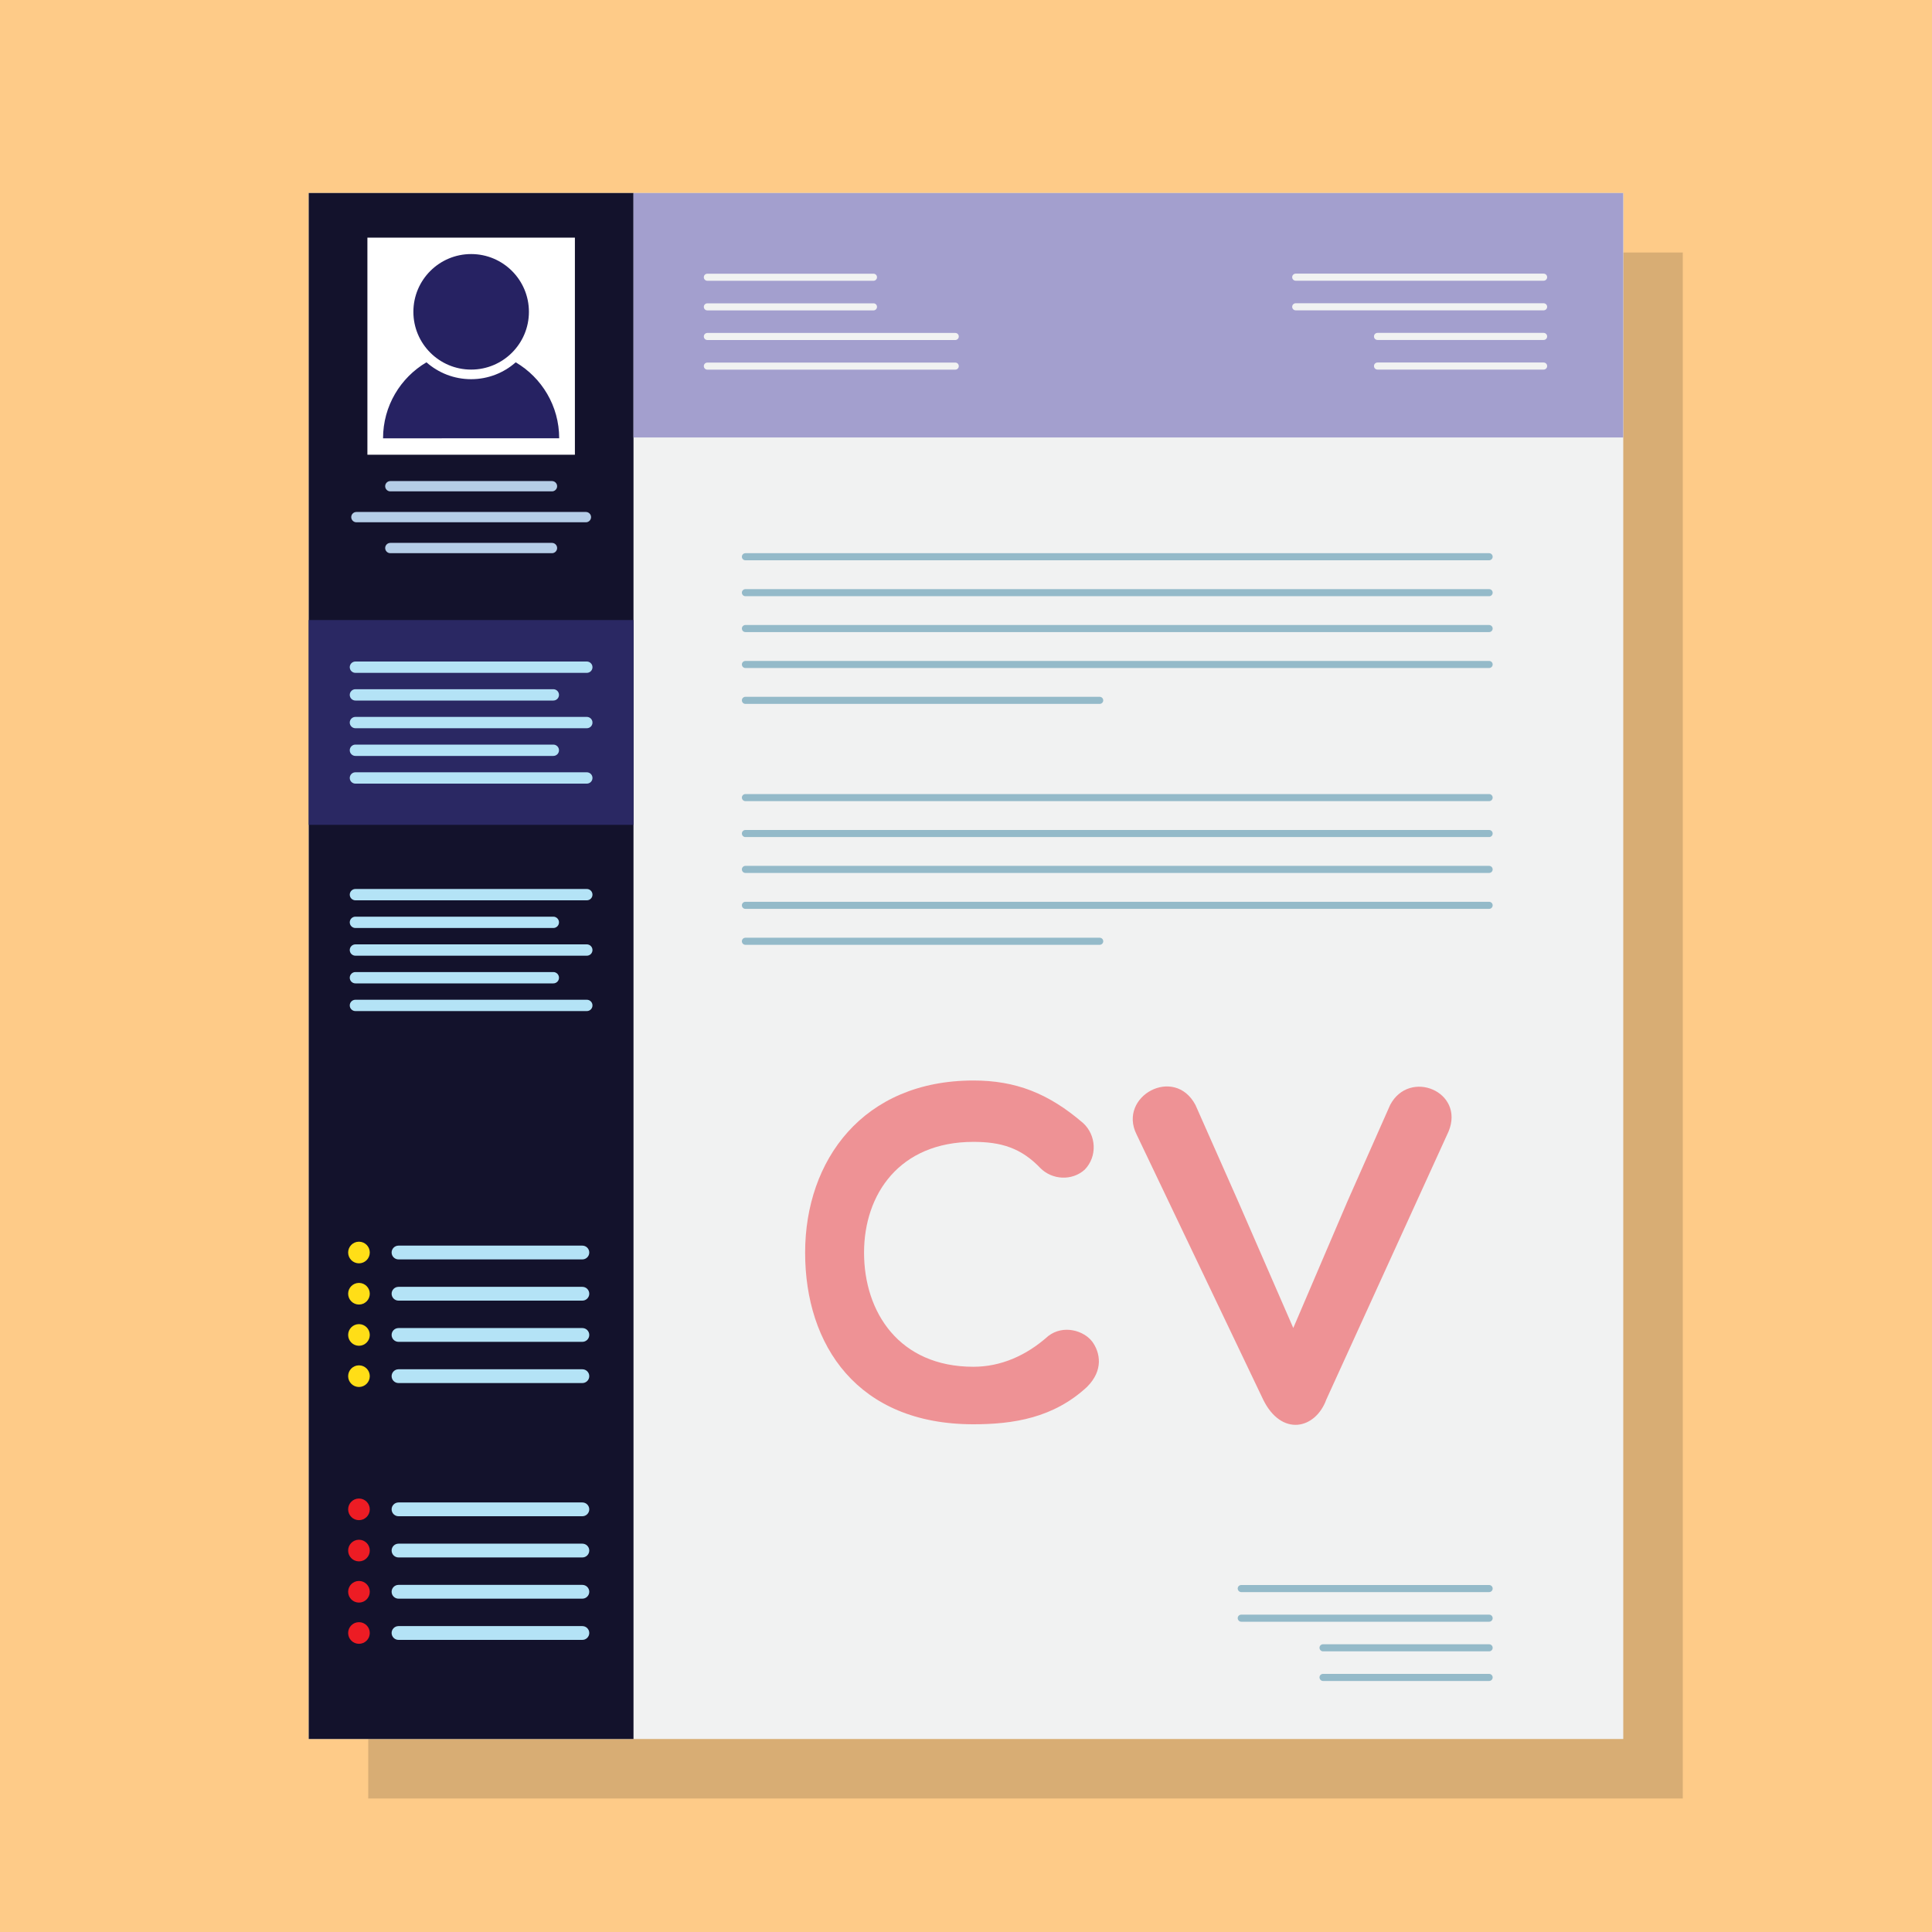 <svg xmlns="http://www.w3.org/2000/svg" xmlns:xlink="http://www.w3.org/1999/xlink" id="Layer_1" x="0px" y="0px" viewBox="0 0 3000 3000" xml:space="preserve"><g>	<rect fill="#FECB88" width="3000" height="3000"></rect>	<rect x="571.8" y="392.1" opacity="0.15" width="2041.2" height="2400.6"></rect>	<rect x="479.4" y="299.7" fill="#F1F2F2" width="2041.2" height="2400.6"></rect>	<rect x="479.4" y="299.7" fill="#13122C" width="504.3" height="2400.6"></rect>	<rect x="983.7" y="299.7" fill="#A39FCE" width="1536.8" height="379.6"></rect>	<g>		<rect x="570.5" y="369" fill="#FFFFFF" width="322.2" height="337.1"></rect>		<g>			<circle fill="#262262" cx="731.6" cy="484.2" r="89.7"></circle>			<path fill="#262262" d="M662.2,562.6c18.5,16.3,42.7,26.2,69.3,26.2c26.6,0,50.9-9.9,69.3-26.2c40.4,23.8,67.5,67.7,67.5,118     H594.8C594.8,630.4,621.8,586.4,662.2,562.6z"></path>		</g>	</g>	<g opacity="0.45">		<path fill="#EC1D24" d="M1250.2,1945.1c0-143.7,90.1-267.3,261.4-267.3c64.8,0,116.2,19.4,170.5,66.3    c20.1,18.6,22.3,51.4,2.2,72.2c-20.1,17.9-50.6,15.6-68.5-2.2c-30.5-32-61.8-41-104.3-41c-114.7,0-169.8,81.2-169.8,172    c0,92.3,54.4,177.2,169.8,177.2c42.4,0,81.9-17.1,116.2-47.7c23.1-17.9,55.1-8.9,68.5,8.9c11.9,16.4,17.9,43.9-8.2,70    c-52.1,48.4-114.7,58.1-176.5,58.1C1331.4,2211.7,1250.2,2088.8,1250.2,1945.1z"></path>		<path fill="#EC1D24" d="M1961.3,2173l-196.6-411.8c-29-58.8,58.8-107.2,91.6-45.4l66.3,149.7l85.6,196.6l84.1-196.6l66.3-149.7    c29.8-56.6,116.2-20.9,90.8,41L2059.6,2173C2042.5,2219.9,1989.6,2231.1,1961.3,2173z"></path>	</g>	<g>		<path fill="#B5CDE7" d="M857.1,763h-251c-4.4,0-8-3.6-8-8l0,0c0-4.4,3.6-8,8-8h251c4.4,0,8,3.6,8,8l0,0    C865.1,759.4,861.5,763,857.1,763z"></path>		<path fill="#B5CDE7" d="M909.8,811H553.4c-4.4,0-8-3.6-8-8l0,0c0-4.4,3.6-8,8-8h356.4c4.4,0,8,3.6,8,8l0,0    C917.8,807.4,914.2,811,909.8,811z"></path>		<path fill="#B5CDE7" d="M857.1,859h-251c-4.4,0-8-3.6-8-8l0,0c0-4.4,3.6-8,8-8h251c4.4,0,8,3.6,8,8l0,0    C865.1,855.4,861.5,859,857.1,859z"></path>	</g>	<rect x="479.4" y="962.8" fill="#2A2863" width="504.3" height="318"></rect>	<g>		<circle fill="#FFDE17" cx="557.4" cy="1944.9" r="16.8"></circle>		<path fill="#B4E3F6" d="M904.3,1955.6H618.8c-5.9,0-10.7-4.8-10.7-10.7l0,0c0-5.9,4.8-10.7,10.7-10.7h285.5    c5.9,0,10.7,4.8,10.7,10.7l0,0C915,1950.8,910.2,1955.6,904.3,1955.6z"></path>		<circle fill="#FFDE17" cx="557.4" cy="2008.9" r="16.8"></circle>		<path fill="#B4E3F6" d="M904.3,2019.6H618.8c-5.9,0-10.7-4.8-10.7-10.7l0,0c0-5.9,4.8-10.7,10.7-10.7h285.5    c5.9,0,10.7,4.8,10.7,10.7l0,0C915,2014.8,910.2,2019.6,904.3,2019.6z"></path>		<circle fill="#FFDE17" cx="557.4" cy="2072.9" r="16.8"></circle>		<path fill="#B4E3F6" d="M904.3,2083.6H618.8c-5.9,0-10.7-4.8-10.7-10.7l0,0c0-5.9,4.8-10.7,10.7-10.7h285.5    c5.9,0,10.7,4.8,10.7,10.7l0,0C915,2078.8,910.2,2083.6,904.3,2083.6z"></path>		<circle fill="#FFDE17" cx="557.4" cy="2136.9" r="16.8"></circle>		<path fill="#B4E3F6" d="M904.3,2147.6H618.8c-5.9,0-10.7-4.8-10.7-10.7l0,0c0-5.9,4.8-10.7,10.7-10.7h285.5    c5.9,0,10.7,4.8,10.7,10.7l0,0C915,2142.8,910.2,2147.6,904.3,2147.6z"></path>	</g>	<g>		<path fill="#B4E3F6" d="M911.2,1044.8H551.9c-4.8,0-8.8-3.9-8.8-8.8l0,0c0-4.8,3.9-8.8,8.8-8.8h359.3c4.8,0,8.8,3.9,8.8,8.8l0,0    C920,1040.9,916.1,1044.8,911.2,1044.8z"></path>		<path fill="#B4E3F6" d="M859.2,1087.8H551.9c-4.8,0-8.8-3.9-8.8-8.8l0,0c0-4.8,3.9-8.8,8.8-8.8h307.3c4.8,0,8.8,3.9,8.8,8.8l0,0    C868,1083.9,864.1,1087.8,859.2,1087.8z"></path>		<path fill="#B4E3F6" d="M911.2,1130.8H551.9c-4.8,0-8.8-3.9-8.8-8.8l0,0c0-4.8,3.9-8.8,8.8-8.8h359.3c4.8,0,8.8,3.9,8.8,8.8l0,0    C920,1126.9,916.1,1130.8,911.2,1130.8z"></path>		<path fill="#B4E3F6" d="M859.2,1173.8H551.9c-4.8,0-8.8-3.9-8.8-8.8l0,0c0-4.8,3.9-8.8,8.8-8.8h307.3c4.8,0,8.8,3.9,8.8,8.8l0,0    C868,1169.9,864.1,1173.8,859.2,1173.8z"></path>		<path fill="#B4E3F6" d="M911.2,1216.8H551.9c-4.8,0-8.8-3.9-8.8-8.8l0,0c0-4.8,3.9-8.8,8.8-8.8h359.3c4.8,0,8.8,3.9,8.8,8.8l0,0    C920,1212.9,916.1,1216.8,911.2,1216.8z"></path>	</g>	<g>		<path fill="#B4E3F6" d="M911.2,1398H551.9c-4.8,0-8.8-3.9-8.8-8.8l0,0c0-4.8,3.9-8.8,8.8-8.8h359.3c4.8,0,8.8,3.9,8.8,8.8l0,0    C920,1394.1,916.1,1398,911.2,1398z"></path>		<path fill="#B4E3F6" d="M859.2,1441H551.9c-4.8,0-8.8-3.9-8.8-8.8l0,0c0-4.8,3.9-8.8,8.8-8.8h307.3c4.8,0,8.8,3.9,8.8,8.8l0,0    C868,1437.1,864.1,1441,859.2,1441z"></path>		<path fill="#B4E3F6" d="M911.2,1484H551.9c-4.8,0-8.8-3.9-8.8-8.8l0,0c0-4.8,3.9-8.8,8.8-8.8h359.3c4.8,0,8.8,3.9,8.8,8.8l0,0    C920,1480.1,916.1,1484,911.2,1484z"></path>		<path fill="#B4E3F6" d="M859.2,1527H551.9c-4.8,0-8.8-3.9-8.8-8.8l0,0c0-4.8,3.9-8.8,8.8-8.8h307.3c4.8,0,8.8,3.9,8.8,8.8l0,0    C868,1523.1,864.1,1527,859.2,1527z"></path>		<path fill="#B4E3F6" d="M911.2,1570H551.9c-4.8,0-8.8-3.9-8.8-8.8l0,0c0-4.8,3.9-8.8,8.8-8.8h359.3c4.8,0,8.8,3.9,8.8,8.8l0,0    C920,1566.1,916.1,1570,911.2,1570z"></path>	</g>	<g>		<circle fill="#ED1C24" cx="557.4" cy="2343.7" r="16.8"></circle>		<path fill="#B4E3F6" d="M904.3,2354.4H618.8c-5.9,0-10.7-4.8-10.7-10.7l0,0c0-5.9,4.8-10.7,10.7-10.7h285.5    c5.9,0,10.7,4.8,10.7,10.7l0,0C915,2349.6,910.2,2354.4,904.3,2354.4z"></path>		<circle fill="#ED1C24" cx="557.4" cy="2407.7" r="16.8"></circle>		<path fill="#B4E3F6" d="M904.3,2418.4H618.8c-5.9,0-10.7-4.8-10.7-10.7l0,0c0-5.9,4.8-10.7,10.7-10.7h285.5    c5.9,0,10.7,4.8,10.7,10.7l0,0C915,2413.6,910.2,2418.4,904.3,2418.4z"></path>		<circle fill="#ED1C24" cx="557.4" cy="2471.7" r="16.8"></circle>		<path fill="#B4E3F6" d="M904.3,2482.4H618.8c-5.9,0-10.7-4.8-10.7-10.7l0,0c0-5.9,4.8-10.7,10.7-10.7h285.5    c5.9,0,10.7,4.8,10.7,10.7l0,0C915,2477.6,910.2,2482.4,904.3,2482.4z"></path>		<circle fill="#ED1C24" cx="557.4" cy="2535.7" r="16.8"></circle>		<path fill="#B4E3F6" d="M904.3,2546.4H618.8c-5.9,0-10.7-4.8-10.7-10.7l0,0c0-5.9,4.8-10.7,10.7-10.7h285.5    c5.9,0,10.7,4.8,10.7,10.7l0,0C915,2541.6,910.2,2546.4,904.3,2546.4z"></path>	</g>	<g>		<path fill="#F1F2F2" d="M1356.3,425h-257.9c-3,0-5.5,2.4-5.5,5.5v0c0,3,2.4,5.5,5.5,5.5h257.9c3,0,5.5-2.4,5.5-5.5v0    C1361.8,427.4,1359.4,425,1356.3,425z"></path>		<path fill="#F1F2F2" d="M1356.3,471h-257.9c-3,0-5.5,2.4-5.5,5.5v0c0,3,2.4,5.5,5.5,5.5h257.9c3,0,5.5-2.4,5.5-5.5v0    C1361.8,473.4,1359.4,471,1356.3,471z"></path>		<path fill="#F1F2F2" d="M1483.3,517h-384.9c-3,0-5.5,2.4-5.5,5.5v0c0,3,2.4,5.5,5.5,5.5h384.9c3,0,5.5-2.4,5.5-5.5v0    C1488.8,519.4,1486.4,517,1483.3,517z"></path>		<path fill="#F1F2F2" d="M1483.3,563h-384.9c-3,0-5.5,2.4-5.5,5.5v0c0,3,2.4,5.5,5.5,5.5h384.9c3,0,5.5-2.4,5.5-5.5v0    C1488.8,565.4,1486.4,563,1483.3,563z"></path>	</g>	<g>		<path fill="#94BAC9" d="M2312.3,859H1157.5c-3,0-5.5,2.4-5.5,5.5l0,0c0,3,2.4,5.5,5.5,5.5h1154.8c3,0,5.5-2.4,5.5-5.5l0,0    C2317.8,861.4,2315.3,859,2312.3,859z"></path>		<path fill="#94BAC9" d="M2312.3,914.8H1157.5c-3,0-5.5,2.4-5.5,5.5l0,0c0,3,2.4,5.5,5.5,5.5h1154.8c3,0,5.5-2.4,5.5-5.5l0,0    C2317.8,917.2,2315.3,914.8,2312.3,914.8z"></path>		<path fill="#94BAC9" d="M2312.3,970.5H1157.5c-3,0-5.5,2.4-5.5,5.5l0,0c0,3,2.4,5.5,5.5,5.5h1154.8c3,0,5.5-2.4,5.5-5.5l0,0    C2317.8,973,2315.3,970.5,2312.3,970.5z"></path>		<path fill="#94BAC9" d="M2312.3,1026.3H1157.5c-3,0-5.5,2.4-5.5,5.5l0,0c0,3,2.4,5.5,5.5,5.5h1154.8c3,0,5.5-2.4,5.5-5.5l0,0    C2317.8,1028.7,2315.3,1026.3,2312.3,1026.3z"></path>		<path fill="#94BAC9" d="M1707.6,1082h-550.1c-3,0-5.5,2.4-5.5,5.5l0,0c0,3,2.4,5.5,5.5,5.5h550.1c3,0,5.5-2.4,5.5-5.5l0,0    C1713.1,1084.5,1710.6,1082,1707.6,1082z"></path>		<path fill="#94BAC9" d="M2312.3,1233H1157.5c-3,0-5.5,2.4-5.5,5.5l0,0c0,3,2.4,5.5,5.5,5.5h1154.8c3,0,5.5-2.4,5.5-5.5l0,0    C2317.8,1235.5,2315.3,1233,2312.3,1233z"></path>		<path fill="#94BAC9" d="M2312.3,1288.8H1157.5c-3,0-5.5,2.4-5.5,5.5l0,0c0,3,2.4,5.5,5.5,5.5h1154.8c3,0,5.5-2.4,5.5-5.5l0,0    C2317.8,1291.2,2315.3,1288.8,2312.3,1288.8z"></path>		<path fill="#94BAC9" d="M2312.3,1344.5H1157.5c-3,0-5.5,2.4-5.5,5.5l0,0c0,3,2.4,5.5,5.5,5.5h1154.8c3,0,5.5-2.4,5.5-5.5l0,0    C2317.8,1347,2315.3,1344.5,2312.3,1344.5z"></path>		<path fill="#94BAC9" d="M2312.3,1400.3H1157.5c-3,0-5.5,2.4-5.5,5.5v0c0,3,2.4,5.5,5.5,5.5h1154.8c3,0,5.5-2.4,5.5-5.5v0    C2317.8,1402.7,2315.3,1400.3,2312.3,1400.3z"></path>		<path fill="#94BAC9" d="M1707.6,1456.1h-550.1c-3,0-5.5,2.4-5.5,5.5l0,0c0,3,2.4,5.5,5.5,5.5h550.1c3,0,5.5-2.4,5.5-5.5l0,0    C1713.1,1458.5,1710.6,1456.1,1707.6,1456.1z"></path>	</g>	<g>		<path fill="#F1F2F2" d="M2139,573.9h257.9c3,0,5.5-2.4,5.5-5.5l0,0c0-3-2.4-5.5-5.5-5.5H2139c-3,0-5.5,2.4-5.5,5.5l0,0    C2133.5,571.5,2136,573.9,2139,573.9z"></path>		<path fill="#F1F2F2" d="M2139,527.9h257.9c3,0,5.5-2.4,5.5-5.5v0c0-3-2.4-5.5-5.5-5.5H2139c-3,0-5.5,2.4-5.5,5.5v0    C2133.5,525.5,2136,527.9,2139,527.9z"></path>		<path fill="#F1F2F2" d="M2012,481.9h384.9c3,0,5.5-2.4,5.5-5.5l0,0c0-3-2.4-5.5-5.5-5.5H2012c-3,0-5.5,2.4-5.5,5.5l0,0    C2006.5,479.5,2009,481.9,2012,481.9z"></path>		<path fill="#F1F2F2" d="M2012,435.9h384.9c3,0,5.5-2.4,5.5-5.5v0c0-3-2.4-5.5-5.5-5.5H2012c-3,0-5.5,2.4-5.5,5.5v0    C2006.5,433.5,2009,435.9,2012,435.9z"></path>	</g>	<g>		<path fill="#94BAC9" d="M2054.4,2610.2h257.9c3,0,5.5-2.4,5.5-5.5l0,0c0-3-2.4-5.5-5.5-5.5h-257.9c-3,0-5.5,2.4-5.5,5.5l0,0    C2049,2607.7,2051.4,2610.2,2054.4,2610.2z"></path>		<path fill="#94BAC9" d="M2054.4,2564.2h257.9c3,0,5.5-2.4,5.5-5.5l0,0c0-3-2.4-5.5-5.5-5.5h-257.9c-3,0-5.5,2.4-5.5,5.5l0,0    C2049,2561.7,2051.4,2564.2,2054.4,2564.2z"></path>		<path fill="#94BAC9" d="M1927.4,2518.2h384.9c3,0,5.5-2.4,5.5-5.5l0,0c0-3-2.4-5.5-5.5-5.5h-384.9c-3,0-5.5,2.4-5.5,5.5l0,0    C1922,2515.7,1924.4,2518.2,1927.4,2518.2z"></path>		<path fill="#94BAC9" d="M1927.4,2472.2h384.9c3,0,5.5-2.4,5.5-5.5l0,0c0-3-2.4-5.5-5.5-5.5h-384.9c-3,0-5.5,2.4-5.5,5.5l0,0    C1922,2469.7,1924.4,2472.2,1927.4,2472.2z"></path>	</g></g></svg>